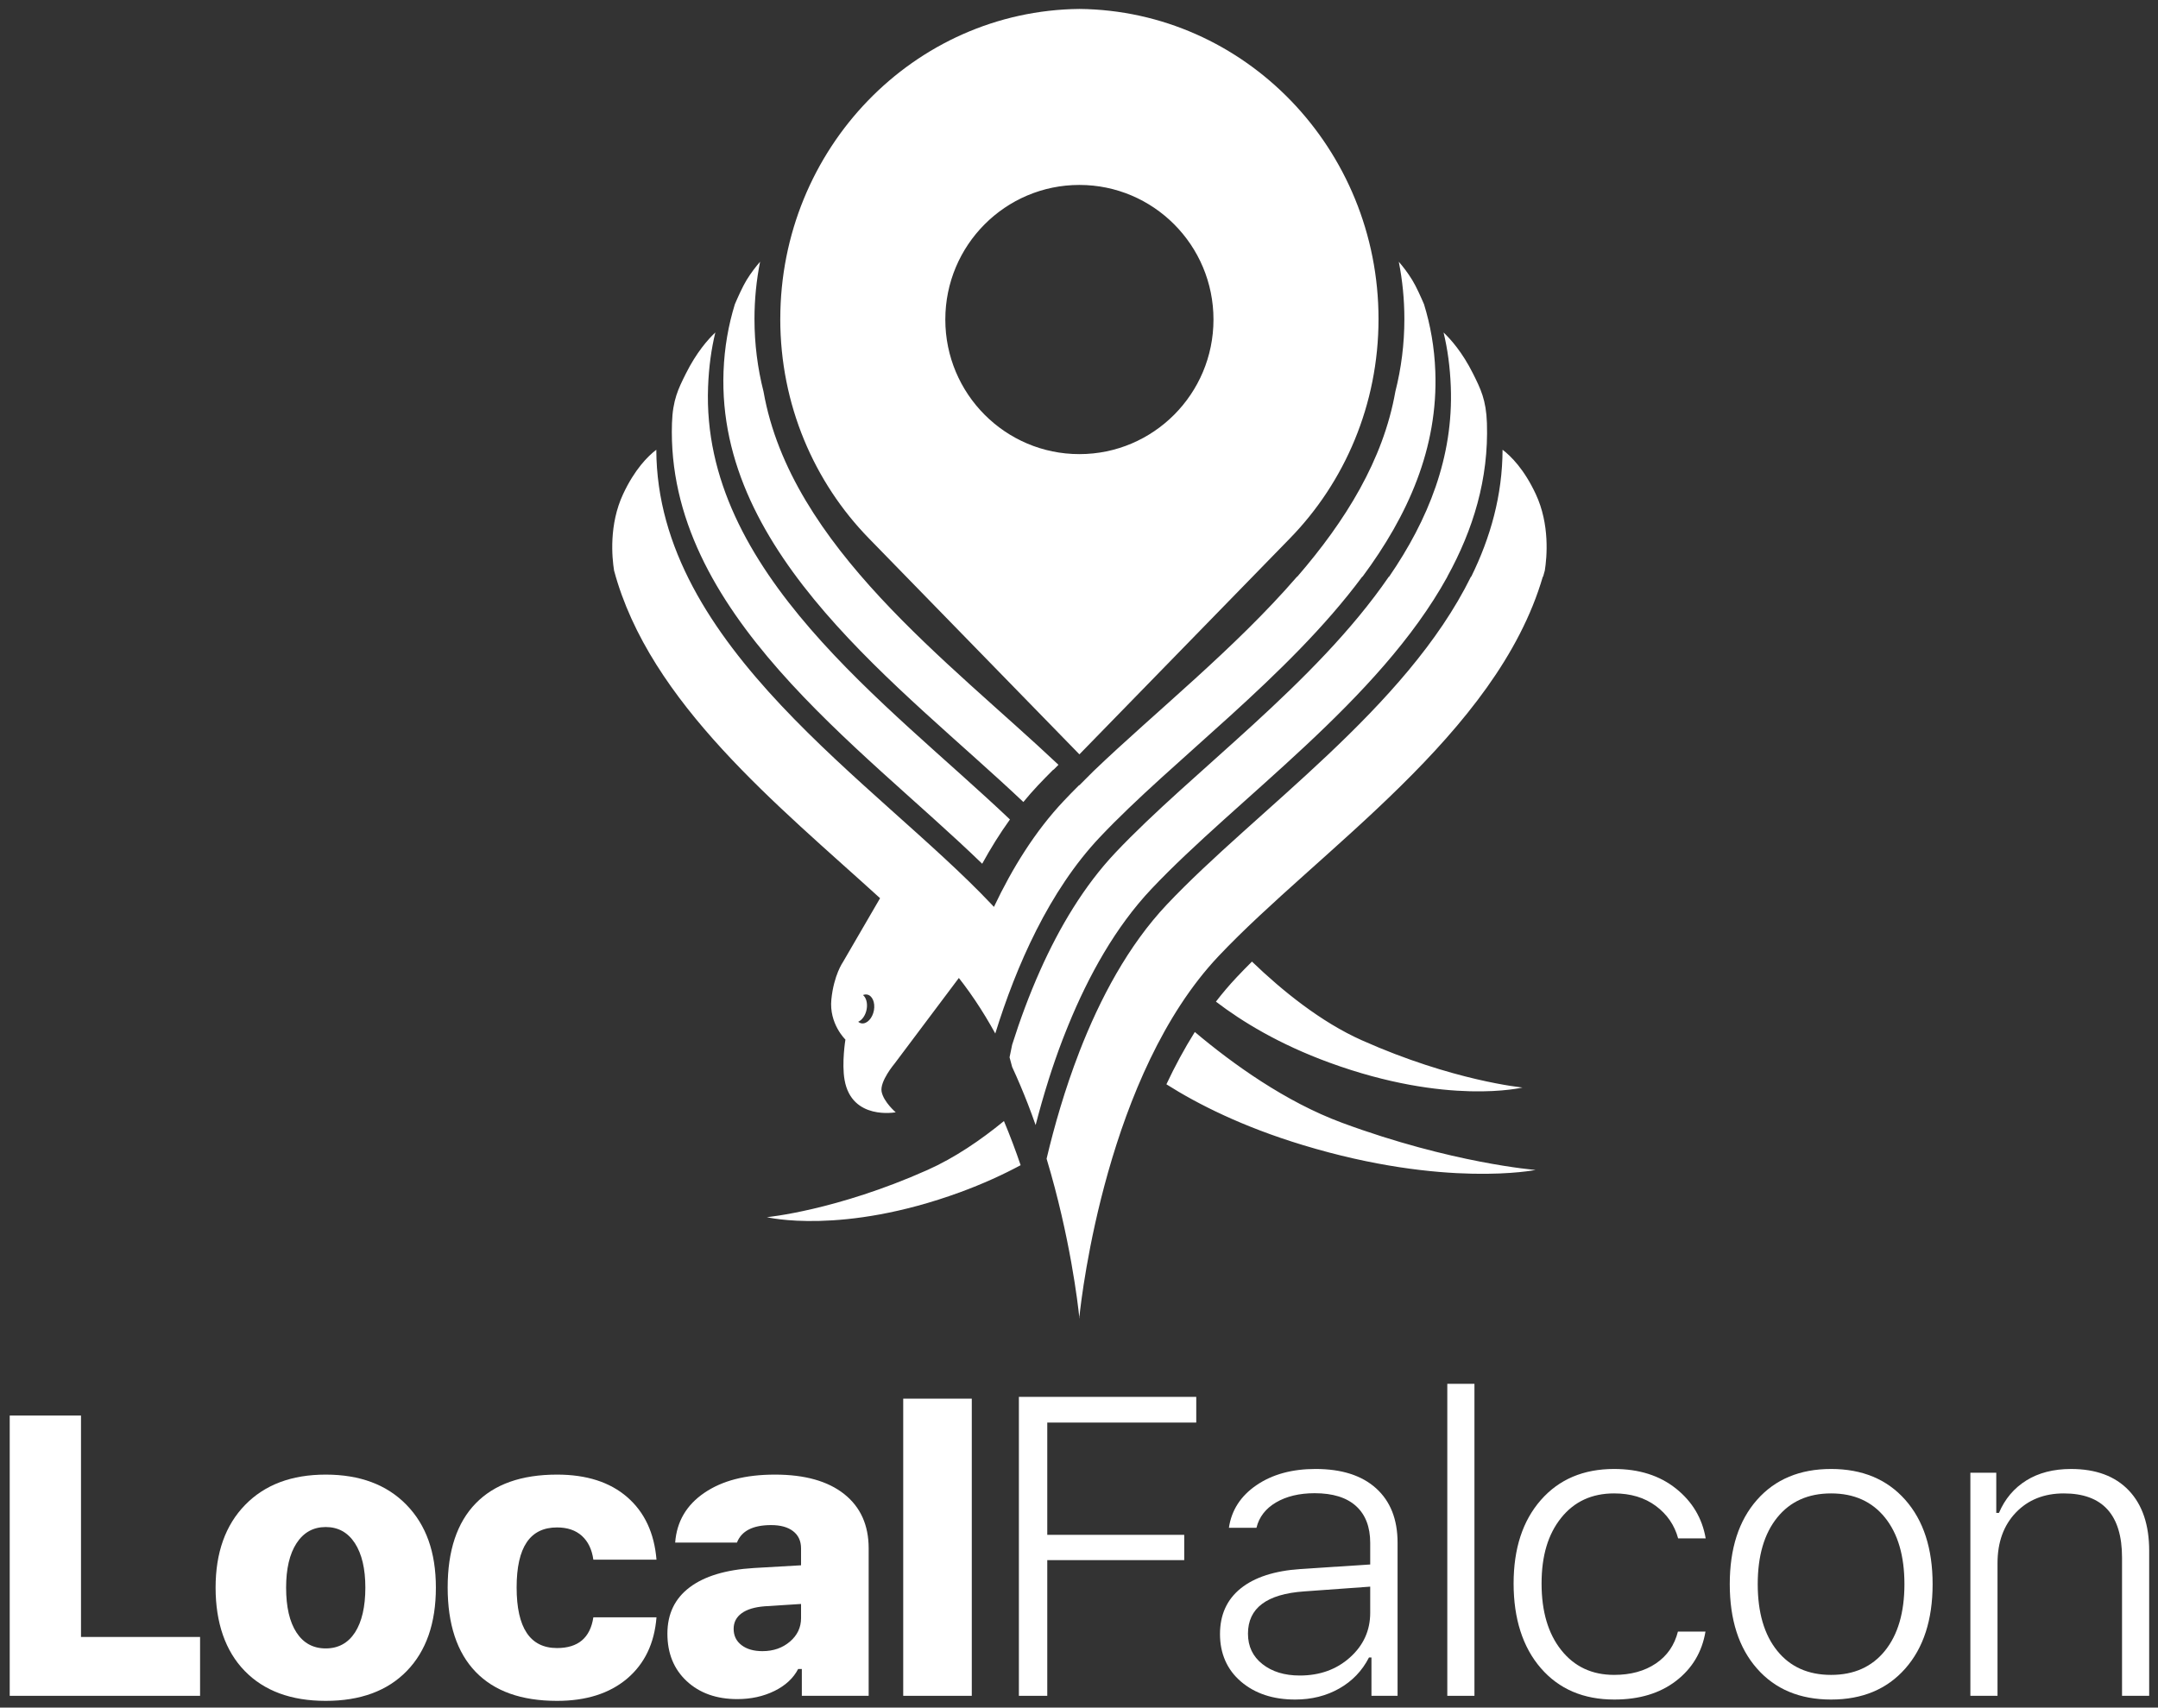 <?xml version="1.0" encoding="UTF-8"?>
<svg id="Layer_1" xmlns="http://www.w3.org/2000/svg" version="1.1" viewBox="0 0 1627.32 1287.88">
  <rect x="0" y="0" width="1627.32" height="1287.88" fill="#333333" stroke="none"/>
  <!-- Generator: Adobe Illustrator 29.0.0, SVG Export Plug-In . SVG Version: 2.1.0 Build 186)  -->
  <defs>
    <style>
      .st0, .st1 {
        fill: #fff;
      }

      .st1 {
        fill-rule: evenodd;
      }
    </style>
  </defs>
  <g>
    <path class="st1" d="M588.39,240.61c0,64.58,25.52,123.06,66.77,165.38l158.8,162.95,158.8-162.95c41.24-42.33,66.76-100.8,66.76-165.38,0-128.36-100.77-232.57-225.55-233.87-124.8,1.3-225.57,105.51-225.57,233.87ZM712.85,240.99c0-56.06,45.27-101.51,101.11-101.51s101.11,45.45,101.11,101.51-45.27,101.51-101.11,101.51-101.11-45.44-101.11-101.51Z"/>
    <path class="st1" d="M663.66,677.42l-28.04,48.24s-6.83,9.66-8.69,28.05c-1.88,18.41,10.59,30.34,10.59,30.34,0,0-2.91,17.62-.63,30.49,5.42,30.64,38.56,24.35,38.56,24.35,0,0-9.05-7.69-10.62-15.49-1.56-7.79,9.68-21.12,9.68-21.12l48.55-64.68c1.17,1.48,2.34,3,3.47,4.51l.03.02c3.08,4.1,6.06,8.3,8.94,12.59,5.35,7.98,10.36,16.27,15.03,24.76,15.84-51.12,40.63-107.6,78.84-148.05,55.03-58.29,141.66-120.72,197.88-196.48h.21c34.16-46.03,57.09-96.98,54.89-154.9-.67-18.13-3.7-34.95-8.51-50.56-2.35-5.5-5.94-13.52-8.87-18.27-3.39-5.55-7.08-10.26-10.16-13.81,2.77,14.01,4.21,28.45,4.21,43.21,0,18.83-2.35,37.16-6.8,54.71-9.14,51.78-37.75,97.72-73.97,139.62h-.2c-47.03,54.43-106.86,101.99-153.4,146.58l-10.85,10.85v-.25c-4.02,4-7.92,7.98-11.67,11.97-21.53,22.8-38.8,50.7-52.61,79.88l-1.68-1.79c-86.84-91.98-252.39-194.31-252.93-342.98-6.34,4.82-16.31,14.73-25.07,33.52-10.65,22.88-8.38,47.54-6.78,57.57,26.72,99.81,124.33,177.65,200.6,247.14ZM649.73,771.83c-.97-.15-1.84-.56-2.6-1.19,2.96-1.23,5.56-4.87,6.4-9.43.84-4.56-.35-8.74-2.73-10.73.94-.4,1.93-.54,2.9-.4,4.03.58,6.4,5.91,5.32,11.92-1.1,6.01-5.27,10.4-9.28,9.83ZM578.29,918s56.45,13.83,145.61-18.77c17.25-6.32,32.45-13.29,45.75-20.43-3.75-11.03-7.95-22.19-12.59-33.29-17.53,14.36-37.22,27.79-57.69,36.91-68.72,30.64-121.08,35.58-121.08,35.58ZM1148.11,820.21s-52.35-4.94-121.07-35.58c-31.05-13.83-60.25-37.55-82.96-59.4-3.95,3.93-7.77,7.87-11.47,11.77-5.5,5.84-10.73,12-15.69,18.44,19.67,15.05,47.66,32.14,85.57,46,89.16,32.6,145.61,18.77,145.61,18.77ZM1157.97,882.39s-63.1-4.94-145.91-35.56c-42.69-15.79-82.49-44.43-111.06-68.5-7.93,12.64-15.06,25.91-21.43,39.46,23.69,15.01,57.37,32.02,102.92,45.83,107.45,32.6,175.48,18.77,175.48,18.77ZM761.6,618.07c-91.98-87.43-232.96-186.59-227.65-326.32.58-15.05,2.45-28.6,5.48-41.01-5.47,5.15-14.24,15.03-22.26,31.1-5.68,11.39-9.86,19.76-10.44,37.24-4.74,142.99,142.25,243.45,233.93,332.36,6.34-11.57,13.3-22.78,20.92-33.37ZM798.19,576.83c-82.3-77.72-201.87-164.84-222.43-281.51-4.46-17.55-6.82-35.87-6.82-54.71,0-14.77,1.45-29.2,4.23-43.21-3.09,3.56-6.77,8.26-10.17,13.81-2.91,4.76-6.52,12.78-8.86,18.27-4.81,15.61-7.84,32.43-8.53,50.56-5.28,138.94,134.1,237.77,226.1,324.84,3.54-4.31,7.19-8.49,10.98-12.51,3.75-3.97,7.64-7.95,11.67-11.97v.26l3.82-3.84ZM790.62,814.7c3.19-10.08,6.73-20.35,10.67-30.64l.53-1.33.28-.74.58-1.45.91-2.32,2.01-5c15.2-37.22,35.54-74.03,62.67-102.76,64.2-67.99,171.43-141.66,223.18-235.51h-.08c19.57-35.48,31.28-73.83,29.9-115.86-.58-17.48-4.76-25.85-10.44-37.24-8.02-16.07-16.81-25.95-22.26-31.1,3.03,12.41,4.89,25.96,5.47,41.01,2.02,53.06-17.06,100.26-46.52,143.19h-.21c-55.66,81.08-148.41,146.93-206.24,208.19-23.66,25.06-42.18,56.27-56.6,88.54-8.36,18.7-15.36,37.75-21.19,56.17l-1.98,9.58,1.96,7.28c4.28,9.24,8.21,18.59,11.84,27.9,2.06,5.32,4,10.62,5.86,15.92,2.82-10.87,6.01-22.22,9.68-33.81ZM813.97,994.5v-1.47l-.08.71.08.76ZM813.97,993.04c1.79-17.25,21.06-183.06,104.85-271.83,75.35-79.79,209.93-167.38,244.6-286.27h.21c.44-1.55.87-3.09,1.3-4.66,1.58-10.03,3.87-34.69-6.8-57.57-8.74-18.78-18.72-28.69-25.07-33.52-.12,34.23-8.99,66-23.62,95.75h-.21c-48.94,99.48-162.44,176.43-229.29,247.24-29.17,30.88-50.52,71.14-66.05,111.19l-.03.08-.03.12c-10.82,27.95-18.8,55.82-24.61,80.35,17.8,59.08,23.66,110.02,24.61,119.14l.07.69.08-.71ZM813.82,993.05v1.45l.07-.76-.07-.69Z"/>
  </g>
  <g>
    <polygon class="st1" points="61.08 1234.61 61.08 1067.62 7.33 1067.62 7.33 1279 150.87 1279 150.87 1234.61 61.08 1234.61"/>
    <path class="st1" d="M215.75,1197.41c0-14.25,2.62-25.44,7.9-33.55,5.29-8.09,12.61-12.16,21.99-12.16s16.69,4.07,21.97,12.16c5.26,8.11,7.9,19.3,7.9,33.55s-2.62,25.84-7.84,33.84-12.58,12-22.05,12-16.82-4-22.04-12-7.83-19.28-7.83-33.84ZM306.78,1260.25c14.59-15.03,21.91-35.98,21.91-62.84s-7.41-47.29-22.19-62.47c-14.8-15.19-35.08-22.78-60.86-22.78s-45.95,7.62-60.8,22.86c-14.84,15.23-22.26,36.03-22.26,62.39s7.31,47.81,21.97,62.84c14.65,15.05,35.01,22.56,61.09,22.56s46.55-7.51,61.14-22.56Z"/>
    <path class="st1" d="M473,1129.16c-13.03-11.33-30.69-17-52.95-17-26.86,0-47.32,7.25-61.38,21.75-14.06,14.5-21.09,35.62-21.09,63.36s7.03,49.06,21.09,63.65c14.06,14.6,34.52,21.89,61.38,21.89,21.96,0,39.57-5.58,52.81-16.76,13.22-11.19,20.62-26.6,22.19-46.24h-47.61c-2.35,15.44-11.49,23.16-27.39,23.16-20.32,0-30.47-15.24-30.47-45.7s10.15-45.27,30.47-45.27c7.81,0,14.06,2.12,18.75,6.37,4.68,4.25,7.56,10.22,8.64,17.94h47.61c-1.66-20.11-9.02-35.83-22.05-47.15Z"/>
    <path class="st1" d="M584,1275.34c8.3-4.09,14.25-9.62,17.87-16.56h2.78v20.22h50.4v-111.19c0-17.56-6.16-31.23-18.47-41-12.32-9.76-29.69-14.65-52.14-14.65s-39.86,4.59-53.33,13.76c-13.47,9.19-20.8,21.69-21.97,37.5h46.59c3.41-8.78,12-13.19,25.78-13.19,7.13,0,12.66,1.55,16.61,4.63,3.96,3.08,5.94,7.39,5.94,12.95v12.75l-35.59,2.05c-21.1,1.28-37.24,6.14-48.42,14.58-11.19,8.45-16.77,20.09-16.77,34.93s4.86,26.79,14.58,35.82c9.72,9.03,22.44,13.54,38.15,13.54,10.35,0,19.68-2.06,27.99-6.14ZM559.17,1240.77c-3.97-3.04-5.94-7.13-5.94-12.3,0-4.88,2-8.78,6-11.72s9.82-4.69,17.44-5.28l27.39-1.75v10.69c0,7.03-2.81,12.95-8.42,17.73-5.63,4.78-12.53,7.17-20.72,7.17-6.55,0-11.8-1.51-15.75-4.54Z"/>
    <rect class="st0" x="681.11" y="1054.87" width="51.7" height="224.13"/>
    <polygon class="st1" points="789.73 1176.66 893.01 1176.66 893.01 1157.59 789.73 1157.59 789.73 1072.91 902.08 1072.91 902.08 1053.53 768.33 1053.53 768.33 1279 789.73 1279 789.73 1176.66"/>
    <path class="st1" d="M1009.98,1273.45c9.78-5.56,17.24-13.36,22.35-23.36h1.87v28.91h19.69v-115.47c0-17.59-5.39-31.26-16.17-41.01-10.78-9.74-26.02-14.61-45.71-14.61-17.71,0-32.53,4.06-44.45,12.18-11.94,8.13-18.89,18.86-20.86,32.19h20.78c1.97-8.12,6.89-14.5,14.77-19.14,7.86-4.62,17.58-6.95,29.14-6.95,13.64,0,24.03,3.23,31.17,9.68,7.13,6.47,10.7,15.74,10.7,27.82v16.25l-52.65,3.43c-19.6,1.36-34.6,6.24-45,14.61-10.42,8.39-15.63,19.88-15.63,34.46s5.28,26.86,15.86,35.86c10.56,9.01,24.19,13.51,40.86,13.51,12.39,0,23.49-2.79,33.28-8.36ZM952.01,1255.09c-7.29-5.72-10.93-13.37-10.93-22.97,0-19.26,14.11-29.89,42.34-31.87l49.84-3.59v19.68c0,13.35-5.07,24.57-15.23,33.68-10.16,9.12-22.8,13.67-37.89,13.67-11.47,0-20.84-2.86-28.13-8.6Z"/>
    <rect class="st0" x="1091.39" y="1043.69" width="20.47" height="235.31"/>
    <path class="st1" d="M1263.81,1122.67c-12.34-9.84-27.89-14.76-46.64-14.76-23.12,0-41.55,7.81-55.23,23.43-13.71,15.63-20.55,36.63-20.55,62.97s6.84,48.05,20.55,63.83c13.68,15.78,32.15,23.67,55.39,23.67,18.84,0,34.37-4.69,46.56-14.06,12.19-9.38,19.58-21.77,22.19-37.19h-20.78c-2.61,10.31-8.16,18.35-16.65,24.06-8.5,5.74-18.98,8.6-31.48,8.6-16.67,0-29.95-6.22-39.84-18.67-9.91-12.44-14.85-29.19-14.85-50.24s4.92-37.23,14.77-49.53c9.84-12.28,23.14-18.44,39.92-18.44,12.5,0,22.98,3.16,31.48,9.46,8.49,6.31,14.08,14.45,16.8,24.45h20.78c-2.61-15.2-10.08-27.73-22.42-37.58Z"/>
    <path class="st1" d="M1325.48,1194.78c0-21.34,4.89-38.09,14.69-50.23,9.78-12.13,23.33-18.21,40.63-18.21s30.82,6.08,40.62,18.21c9.78,12.14,14.69,28.89,14.69,50.23s-4.91,38.11-14.69,50.24c-9.8,12.14-23.34,18.2-40.62,18.2s-30.85-6.06-40.63-18.2c-9.8-12.13-14.69-28.88-14.69-50.24ZM1457.36,1194.78c0-26.87-6.88-48.06-20.63-63.59-13.75-15.52-32.4-23.28-55.93-23.28s-42.18,7.76-55.86,23.28c-13.71,15.53-20.55,36.72-20.55,63.59s6.84,48.11,20.55,63.67c13.68,15.58,32.31,23.36,55.86,23.36s42.18-7.78,55.93-23.36c13.75-15.56,20.63-36.79,20.63-63.67Z"/>
    <path class="st1" d="M1506.3,1279v-100c0-15.83,4.6-28.56,13.82-38.2,9.22-9.63,21.27-14.46,36.18-14.46,29.26,0,43.9,16.16,43.9,48.44v104.22h20.47v-109.38c0-19.57-5.14-34.76-15.39-45.54-10.27-10.78-24.77-16.17-43.52-16.17-13.23,0-24.48,2.89-33.75,8.67-9.28,5.78-16.15,13.94-20.62,24.45h-2.03v-30.31h-19.53v168.28h20.47Z"/>
  </g>
</svg>